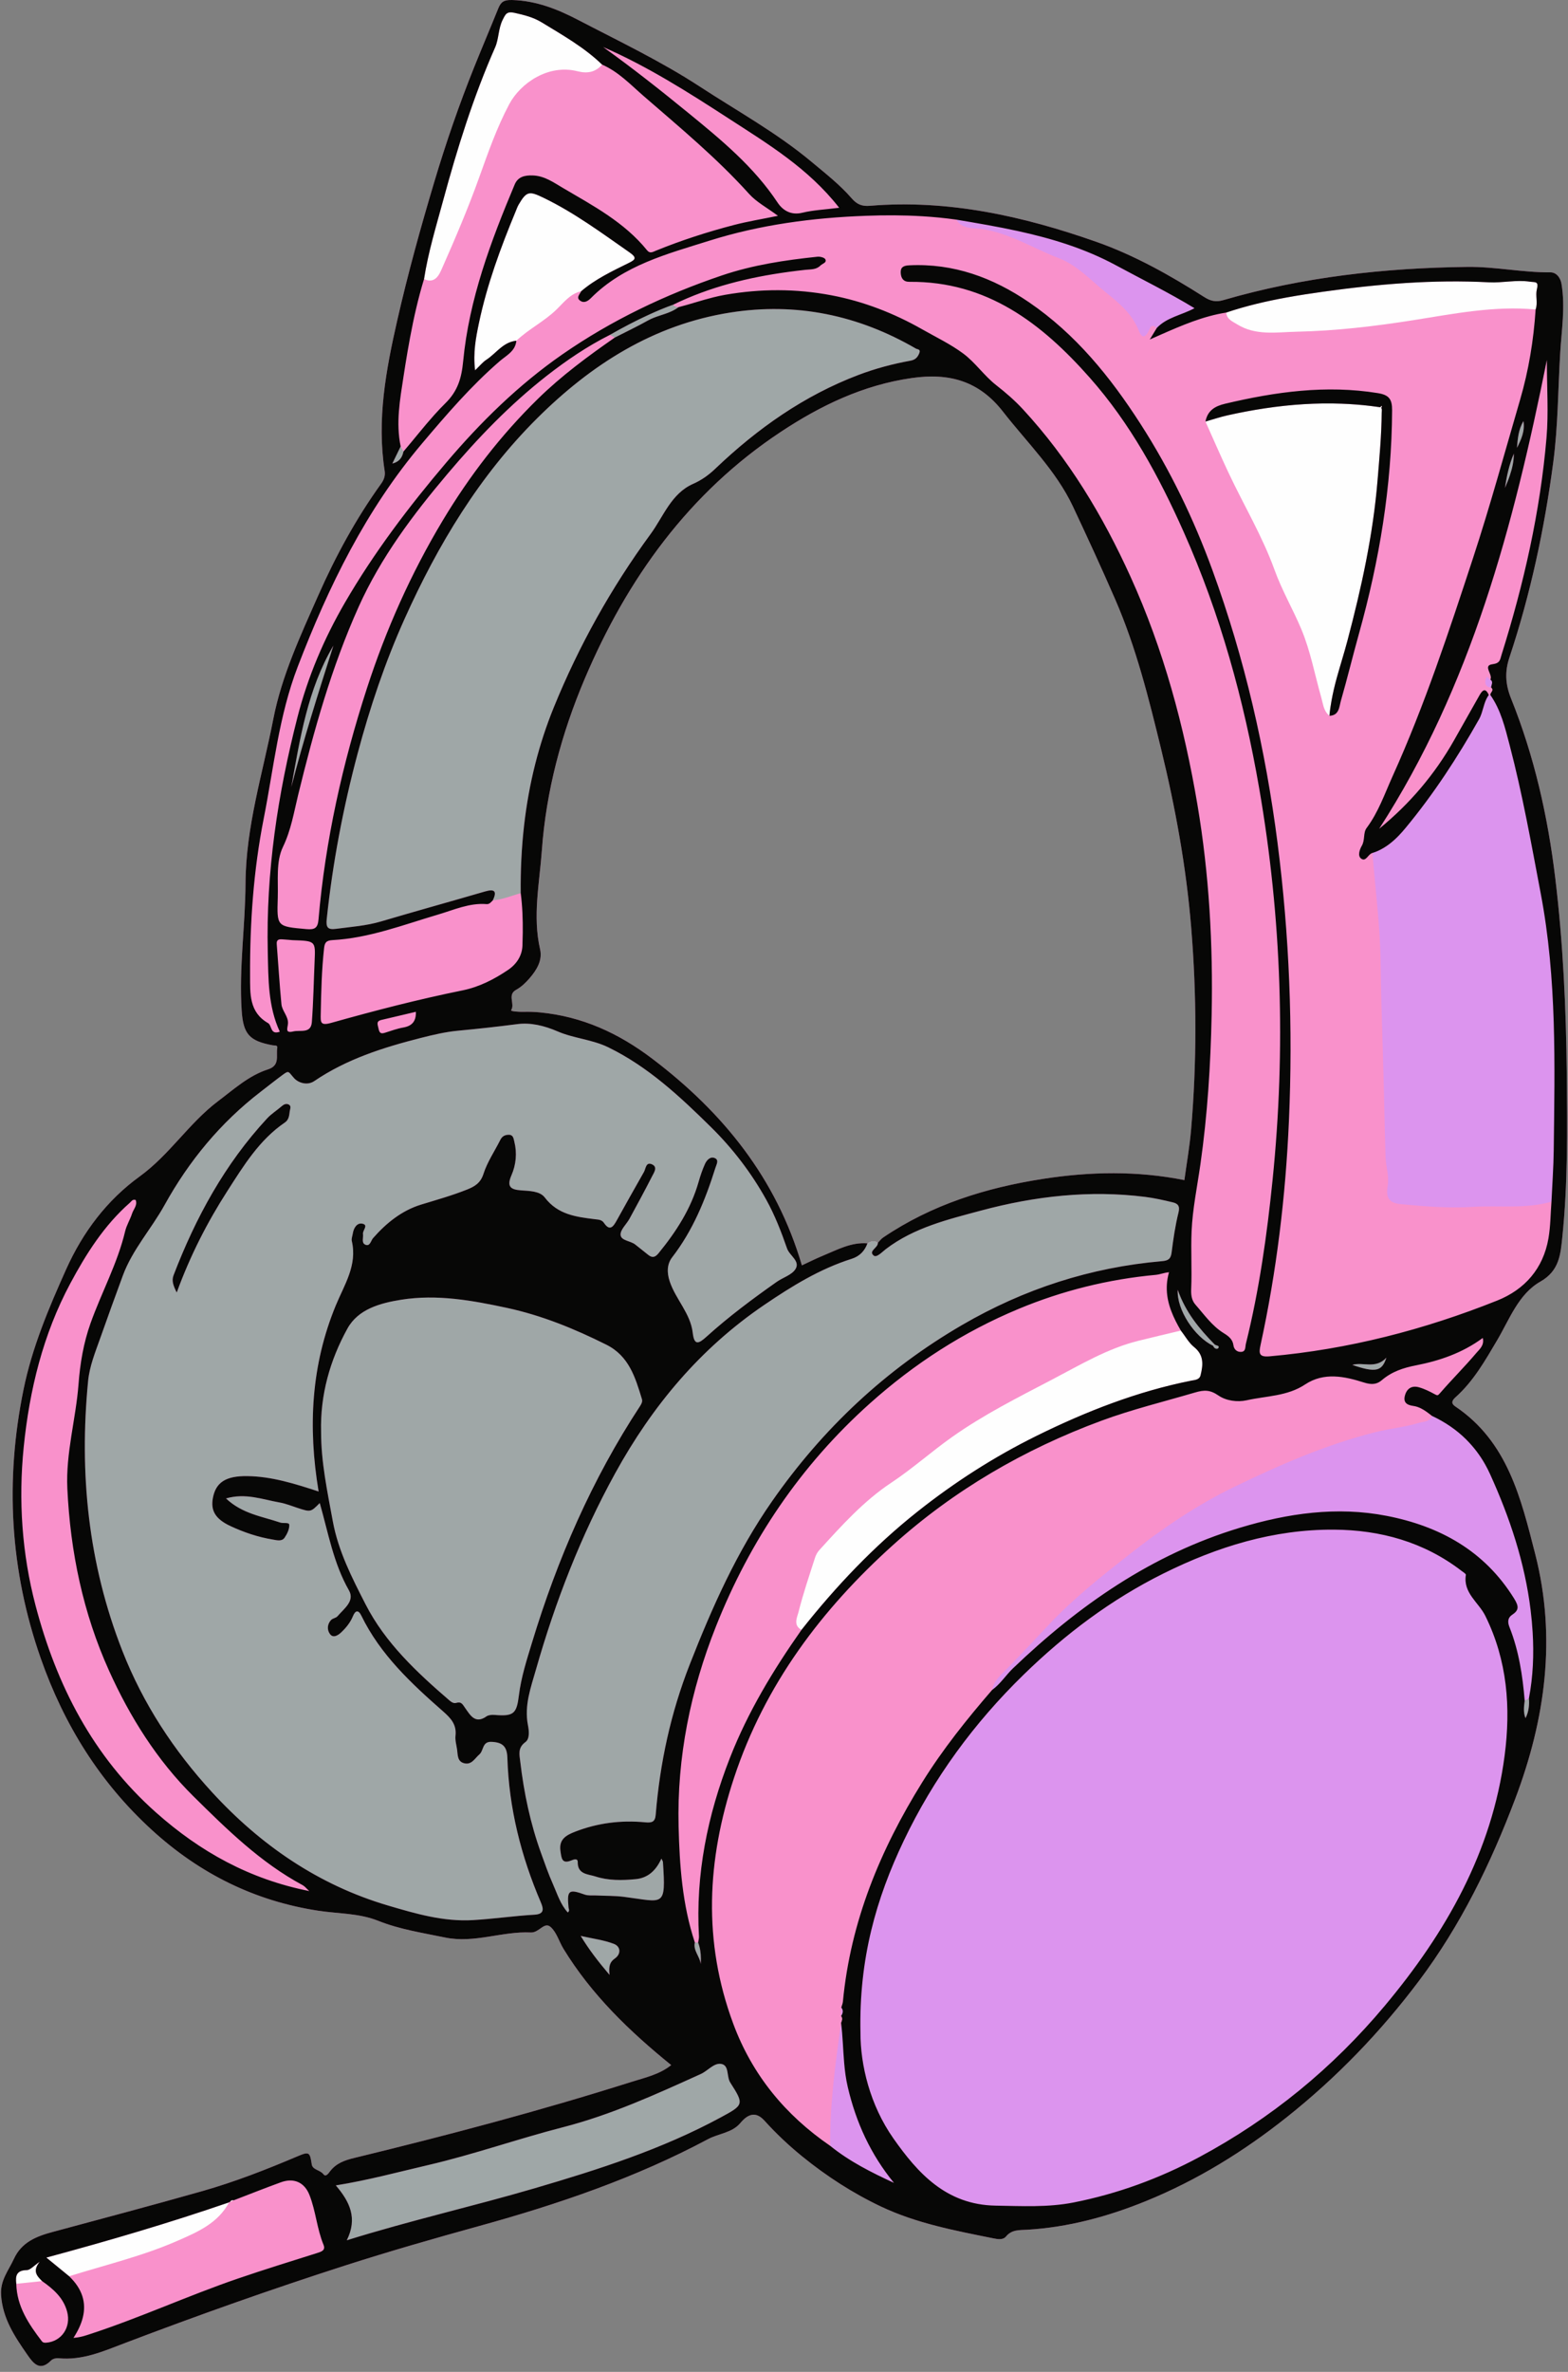 <?xml version="1.0" encoding="UTF-8"?><svg xmlns="http://www.w3.org/2000/svg" xmlns:xlink="http://www.w3.org/1999/xlink" height="475.5" preserveAspectRatio="xMidYMid meet" version="1.0" viewBox="-0.2 -0.0 314.5 475.5" width="314.5" zoomAndPan="magnify"><rect x="-0.2" y="-0.0" width="314.5" height="475.5" fill="#808080" stroke="none"/><g id="change1_1"><path d="M314.054,215.366c-0.128-13.144-0.733-26.283-2.312-39.361c-1.492-12.361-4.212-24.425-8.862-35.964 c-1.175-2.917-1.256-5.449-0.335-8.214c4.238-12.731,7.022-25.777,8.788-39.072c0.977-7.35,0.962-14.749,1.412-22.12 c0.276-4.53,1.029-9.089,0.258-13.685c-0.253-1.51-1.206-2.358-2.228-2.349c-5.59,0.052-11.07-1.16-16.672-1.092 c-16.611,0.203-32.978,2.017-48.967,6.669c-1.442,0.419-2.508,0.193-3.787-0.621c-6.881-4.38-14.035-8.4-21.706-11.095 c-14.638-5.142-29.668-8.499-45.371-7.201c-1.555,0.129-2.57-0.257-3.645-1.497c-2.385-2.75-5.276-5-8.071-7.335 c-6.949-5.805-14.871-10.161-22.412-15.082c-7.784-5.079-16.172-9.071-24.393-13.354c-4.121-2.147-8.39-3.845-13.216-3.988 c-1.676-0.049-2.266,0.378-2.796,1.689c-1.586,3.925-3.246,7.82-4.824,11.748c-3.026,7.531-5.668,15.196-7.992,22.973 c-2.744,9.178-5.299,18.403-7.431,27.749c-2.276,9.975-4.138,19.962-2.538,30.245c0.159,1.025-0.184,1.834-0.723,2.582 c-5.025,6.983-9.108,14.487-12.585,22.347c-3.569,8.068-7.34,16.14-9.024,24.795c-2.128,10.932-5.52,21.601-5.578,33.005 c-0.043,8.432-1.319,16.872-0.777,25.366c0.304,4.756,1.475,6.189,6.244,7.054c0.392,0.071,1.018-0.088,0.9,0.556 c-0.283,1.546,0.621,3.471-1.867,4.273c-3.844,1.239-6.825,3.977-9.997,6.364c-5.838,4.394-9.712,10.734-15.723,15.092 c-6.52,4.726-11.369,11.07-14.78,18.674c-3.509,7.822-6.804,15.636-8.522,24.039c-3.737,18.275-2.734,36.268,3.456,53.915 c4.655,13.272,11.853,24.873,22.308,34.416c9.541,8.71,20.566,14.212,33.356,16.167c4.023,0.615,8.147,0.47,12.049,2.032 c4.289,1.716,8.872,2.401,13.383,3.337c5.862,1.216,11.453-1.293,17.196-1.009c1.677,0.083,2.683-2.242,3.977-1.093 c1.204,1.069,1.688,2.922,2.577,4.375c5.617,9.185,13.235,16.529,21.601,23.301c-2.407,1.923-5.309,2.524-8.04,3.389 c-18.327,5.801-36.904,10.705-55.579,15.238c-1.875,0.455-3.544,1.048-4.769,2.616c-0.327,0.418-0.867,1.286-1.368,0.633 c-0.673-0.877-2.174-0.853-2.34-1.979c-0.36-2.446-0.516-2.605-2.839-1.618c-6.26,2.659-12.596,5.137-19.139,6.993 c-9.979,2.831-20.005,5.493-30.021,8.189c-3.249,0.874-6.202,2.044-7.744,5.396c-1.076,2.34-2.766,4.28-2.569,7.255 c0.314,4.735,2.756,8.335,5.28,11.978c1.214,1.752,2.517,3.4,4.761,1.119c0.315-0.32,0.972-0.492,1.441-0.443 c4.789,0.497,9.088-1.414,13.329-3.027c14.594-5.55,29.287-10.766,44.161-15.545c8.926-2.867,17.926-5.446,26.941-7.934 c15.863-4.377,31.348-9.652,45.889-17.414c2.147-1.146,4.829-1.244,6.501-3.253c1.625-1.953,3.194-2.237,4.802-0.46 c2.344,2.59,4.848,4.957,7.565,7.166c4.9,3.985,10.167,7.385,15.84,10.072c7.097,3.362,14.795,4.807,22.44,6.35 c0.956,0.193,1.994,0.396,2.629-0.373c1.156-1.398,2.687-1.247,4.177-1.335c8.315-0.489,16.261-2.646,23.907-5.76 c10.222-4.163,19.554-9.924,28.196-16.789c10.026-7.964,18.838-17.107,26.53-27.338c8.376-11.14,14.403-23.535,19.306-36.496 c6.038-15.962,8.312-32.307,4.004-49.111c-2.863-11.169-5.522-22.511-16.032-29.572c-0.821-0.552-0.748-1.115,0.054-1.831 c3.6-3.213,5.94-7.349,8.363-11.452c2.49-4.215,4.267-9.24,8.675-11.745c3.781-2.149,4.026-5.453,4.374-8.793 C314.284,237.237,314.161,226.286,314.054,215.366z M200.967,82.517c4.859,6.23,10.667,11.841,14.047,19.036 c2.903,6.179,5.773,12.395,8.496,18.663c4.179,9.619,6.7,19.762,9.178,29.929c2.87,11.774,5.04,23.651,6.034,35.718 c1.116,13.558,1.143,27.136-0.022,40.697c-0.284,3.304-0.87,6.582-1.337,10.025c-9.439-1.89-18.864-1.714-28.265-0.262 c-11.494,1.774-22.425,5.175-32.165,11.776c-0.402,0.273-0.702,0.697-1.049,1.05c-0.728-0.555-1.414-0.308-2.091,0.109 c-3.271-0.262-6.045,1.29-8.913,2.469c-1.41,0.579-2.773,1.271-4.238,1.948c-5.119-17.455-15.798-30.659-30.024-41.441 c-6.778-5.137-14.068-8.461-22.508-9.272c-1.091-0.105-2.196-0.143-3.292-0.11c-0.914,0.027-2.645-0.097-2.492-0.333 c0.834-1.288-0.836-3.074,1.002-4.086c1.016-0.56,1.923-1.421,2.689-2.31c1.419-1.646,2.627-3.586,2.117-5.804 c-1.531-6.655-0.118-13.265,0.353-19.83c0.856-11.915,3.956-23.477,8.602-34.418c8.507-20.034,20.885-37.284,39.302-49.474 c7.993-5.29,16.562-9.424,26.327-10.811C190.217,74.722,196.174,76.373,200.967,82.517z" fill="#F991CB"/></g><g id="change1_2"><path d="M120.771,9.428c8.875,3.86,17.009,9.026,25.104,14.276c7.922,5.137,16.045,10.011,22.242,17.949 c-2.907,0.37-5.201,0.463-7.386,0.996c-2.3,0.562-3.941-0.485-4.979-2.052c-4.756-7.177-11.292-12.561-17.831-17.906 C132.337,18.126,126.668,13.647,120.771,9.428z M3.066,457.839c0.107,4.542,2.491,8.073,5.111,11.499 c0.232,0.303,0.517,0.341,0.885,0.313c3.093-0.233,5.033-3.102,4.201-6.224c-0.747-2.804-2.782-4.546-5.021-6.123 C6.517,457.482,4.792,457.661,3.066,457.839z M55.922,206.822c-1.951,0.72-1.551-1.255-2.362-1.72c-3.835-2.2-3.582-5.941-3.6-9.543 c-0.054-10.574,0.693-21.141,2.737-31.473c2.014-10.179,3.022-20.554,6.821-30.434c6.208-16.148,13.684-31.441,24.937-44.748 c4.894-5.787,9.815-11.518,15.552-16.481c0.347-0.3,0.718-0.575,1.082-0.851c1.092-0.829,2.122-1.671,2.277-3.265 c2.461-2.333,5.551-3.838,8.01-6.212c1.476-1.425,2.789-3.221,5-3.717c-0.281,0.642-1.133,1.321-0.127,1.954 c0.778,0.49,1.516-0.013,2.065-0.565c6.58-6.625,15.364-8.87,23.795-11.524c10.165-3.2,20.748-4.597,31.397-4.984 c3.766-0.137,7.544-0.135,11.314,0.094c2.262,0.137,4.521,0.356,6.772,0.674c1.232,2.011,3.537,1.64,5.263,1.907 c5.561,0.86,10.216,3.87,15.302,5.82c3.719,1.426,6.371,4.397,9.416,6.837c2.773,2.222,5.333,4.368,6.66,7.735 c0.439,1.114,1.019,1.698,1.855,0.233c0.368-0.645,0.55-1.857,1.74-0.814c-0.345,0.566-0.689,1.132-1.411,2.318 c0.669-0.295,1.329-0.588,1.981-0.877c4.569-2.019,8.79-3.811,13.36-4.528c0.095,1.344,1.195,1.746,2.134,2.335 c3.762,2.361,7.967,1.594,11.986,1.507c7.823-0.168,15.596-1.081,23.334-2.301c8.145-1.284,16.268-2.938,24.597-2.152 c-0.405,6.145-1.387,12.178-3.119,18.106c-3.084,10.554-5.97,21.164-9.399,31.616c-4.856,14.804-9.732,29.598-16.16,43.82 c-1.598,3.536-2.852,7.235-5.221,10.401c-0.725,0.969-0.286,2.39-0.959,3.553c-0.38,0.656-0.942,2.014-0.121,2.596 c0.363,0.258,0.648,0.191,0.907-0.004c0.346-0.26,0.646-0.749,1.031-1.001c0.096-0.063,0.197-0.111,0.306-0.137 c0.59,7.336,1.557,14.667,1.647,22.01c0.071,5.766,0.233,11.523,0.423,17.284c0.238,7.203,0.34,14.411,0.562,21.615 c0.06,1.954,0.762,3.868,0.425,5.859c-0.408,2.408,0.287,3.416,2.691,3.642c4.783,0.449,9.556,0.844,14.388,0.539 c5.26-0.332,10.591,0.464,15.776-1.047c-0.189,2.454-0.187,4.941-0.604,7.356c-1.048,6.063-4.754,10.263-10.286,12.472 c-14.667,5.856-29.842,9.777-45.629,11.177c-2.122,0.188-2.209-0.54-1.839-2.24c3.234-14.828,5.035-29.829,5.701-44.997 c0.818-18.625,0.085-37.172-2.282-55.648c-2.397-18.706-6.609-37.029-13.072-54.74c-3.735-10.234-8.471-20.055-14.413-29.292 c-6.083-9.455-13.024-18.019-22.372-24.396c-7.226-4.929-15.114-7.844-24.042-7.403c-1.236,0.061-1.759,0.453-1.681,1.573 c0.071,1.008,0.522,1.746,1.743,1.735c15.535-0.13,26.494,8.277,36.182,19.231c8.136,9.199,13.883,19.809,18.832,30.918 c7.332,16.455,12.069,33.658,15.14,51.394c4.515,26.078,5.357,52.242,2.679,78.547c-1.124,11.038-2.666,22.005-5.347,32.789 c-0.159,0.641,0.013,1.534-0.879,1.635c-0.844,0.096-1.508-0.459-1.618-1.311c-0.163-1.252-1.035-1.873-1.954-2.441 c-2.354-1.456-3.893-3.7-5.673-5.716c-0.802-0.909-0.896-2.065-0.85-3.127c0.168-3.867-0.087-7.744,0.081-11.587 c0.196-4.481,1.128-8.93,1.765-13.39c1.42-9.932,2.048-19.924,2.256-29.946c0.294-14.151-0.498-28.264-2.854-42.202 c-2.654-15.703-6.78-31.047-13.393-45.627c-5.562-12.264-12.432-23.689-21.605-33.62c-1.625-1.759-3.462-3.351-5.353-4.826 c-2.435-1.899-4.179-4.53-6.612-6.339c-2.538-1.888-5.451-3.276-8.218-4.85c-5.723-3.255-11.796-5.615-18.269-6.84 c-7.073-1.339-14.167-1.33-21.27-0.092c-0.801,0.14-1.591,0.314-2.375,0.51c-2.352,0.589-4.646,1.37-6.991,1.975 c-0.096-0.023-0.195-0.039-0.294-0.056c-0.297-0.051-0.587-0.117-0.741-0.456c0,0,0,0-0.001,0c0,0,0,0,0,0 c7.315-3.57,15.074-5.464,23.042-6.556c1.138-0.156,2.281-0.296,3.427-0.421c1.081-0.119,2.183,0.01,3.049-0.867 c0.39-0.395,1.304-0.555,0.984-1.234c-0.168-0.357-1.058-0.584-1.586-0.528c-6.494,0.679-12.953,1.648-19.153,3.746 c-11.36,3.845-22.132,8.978-31.996,15.819c-8.804,6.106-16.41,13.586-23.333,21.735c-7.485,8.81-14.472,18.022-20.284,28.022 c-4.188,7.206-7.445,14.844-9.538,23.009c-3.961,15.457-6.325,31.092-5.953,47.056C53.633,196.236,53.553,201.74,55.922,206.822z M245.532,80.936c-2.11,0.499-3.525,1.394-3.95,3.574c1.532,3.41,3.017,6.842,4.607,10.225c3.07,6.53,6.805,12.748,9.267,19.561 c1.479,4.092,3.679,7.854,5.348,11.825c1.834,4.364,2.703,9.132,4.008,13.719c0.092,0.324,0.168,0.656,0.247,0.987 c0.238,0.992,0.514,1.971,1.392,2.677c0,0,0,0,0-0.001l0,0c0,0,0,0,0,0c1.239-0.048,1.69-0.744,1.94-1.557 c0.05-0.163,0.092-0.33,0.13-0.498c0.077-0.335,0.141-0.672,0.229-0.977c1.286-4.454,2.374-8.965,3.62-13.431 c4.088-14.648,6.576-29.52,6.649-44.771c0.011-2.227-0.598-3.091-2.847-3.456C265.773,77.125,255.639,78.547,245.532,80.936z M202.01,334.298c2.757-2.842,5.475-5.729,8.183-8.611c4.974-5.293,10.664-9.785,16.302-14.205 c6.459-5.064,13.326-9.751,20.802-13.371c9.132-4.422,18.37-8.466,28.281-10.977c2.958-0.749,5.986-1.018,8.887-1.899 c0.925-0.28,2.122-0.151,2.533-1.394c-0.705-0.556-1.417-1.115-2.211-1.505c-0.476-0.234-0.983-0.408-1.535-0.485 c-1.326-0.185-2.062-0.731-1.634-2.173c0.418-1.408,1.448-1.938,2.783-1.56c1.106,0.313,2.168,0.84,3.181,1.395 c0.54,0.296,0.607,0.288,1.06-0.234c2.384-2.748,4.972-5.32,7.321-8.096c0.582-0.688,1.595-1.475,1.244-2.956 c-4.103,3.018-8.648,4.564-13.392,5.491c-2.541,0.496-4.843,1.249-6.851,2.967c-0.984,0.841-2.01,0.977-3.612,0.468 c-3.844-1.222-7.999-2.12-11.784,0.398c-3.572,2.376-7.772,2.287-11.709,3.168c-1.878,0.421-4.129,0.108-5.68-0.959 c-1.652-1.136-2.819-1.15-4.68-0.601c-6.281,1.852-12.637,3.387-18.81,5.67c-15.471,5.72-29.532,13.902-41.732,24.876 c-14.339,12.898-25.735,27.989-31.915,46.658c-5.462,16.501-6.29,32.872-0.171,49.345c3.82,10.283,10.455,18.32,19.452,24.485 c-0.103-8.29,1.026-16.472,2.179-24.651c0.085-0.197,0.157-0.394,0.192-0.59c0.006-0.034,0.02-0.067,0.023-0.101 c0.011-0.115,0.004-0.231-0.029-0.346c-0.033-0.115-0.092-0.231-0.185-0.346c0.013-0.568,0.026-1.137,0.038-1.704l0,0v0 c0.111-0.395,0.288-0.785,0.326-1.189c1.521-16.03,7.491-30.433,15.918-43.975c4.109-6.603,8.94-12.633,14.006-18.497 C199.186,336.806,200.698,335.65,202.01,334.298z M160.554,326.753c-1.734-0.953-0.849-2.549-0.575-3.647 c0.906-3.628,2.126-7.179,3.265-10.747c0.179-0.56,0.466-1.14,0.858-1.57c4.465-4.908,8.88-9.843,14.492-13.565 c4.215-2.795,8-6.191,12.14-9.124c6.34-4.49,13.239-7.951,20.077-11.525c5.631-2.942,11.121-6.254,17.387-7.799 c2.813-0.693,5.632-1.357,8.449-2.034c-0.742-1.261-1.404-2.54-1.903-3.856c-0.123-0.325-0.24-0.651-0.341-0.98 c-0.219-0.714-0.385-1.441-0.482-2.183c-0.194-1.485-0.115-3.033,0.349-4.671c-1.041,0.096-1.795,0.444-2.645,0.523 c-9.522,0.881-18.729,3.161-27.548,6.836c-11.02,4.592-20.906,10.972-29.822,18.955c-13.898,12.444-24.025,27.489-30.864,44.711 c-5.089,12.815-7.826,26.19-7.483,40.074c0.195,7.874,0.751,15.705,3.256,23.259c0.222,0.011,0.444,0.023,0.666,0.035 c0.057-0.419,0.185-0.844,0.162-1.26c-0.695-12.401,1.698-24.248,6.203-35.76C149.808,343.197,154.885,334.816,160.554,326.753z M80.726,90.519c2.087-2.436,4.066-4.984,6.206-7.367c0.714-0.794,1.445-1.571,2.205-2.318c2.469-2.43,3.234-5.002,3.561-8.431 c1.185-12.417,5.535-24.013,10.338-35.428c0.657-1.563,2.045-1.855,3.613-1.803c2.335,0.077,4.121,1.368,6.016,2.484 c6.082,3.583,12.363,6.889,16.922,12.526c0.572,0.707,1.113,0.344,1.795,0.066c5.078-2.067,10.292-3.749,15.593-5.133 c2.786-0.727,5.642-1.187,8.862-1.849c-2.21-1.646-4.304-2.742-5.787-4.388c-6.458-7.17-13.865-13.302-21.119-19.593 c-2.627-2.278-5.064-4.893-8.359-6.323c-1.364,1.521-2.93,1.831-4.953,1.321c-5.874-1.48-11.444,2.42-13.659,6.571 c-2.542,4.765-4.273,9.778-6.085,14.818c-2.205,6.136-4.772,12.15-7.41,18.115c-0.534,1.208-1.367,3.219-3.615,2.155 c-1.172,3.832-2.051,7.729-2.789,11.653c-0.183,0.974-0.36,1.949-0.527,2.926c-0.28,1.638-0.542,3.279-0.794,4.92 c-0.357,2.322-0.75,4.653-0.929,6.995c-0.045,0.586-0.076,1.172-0.091,1.759s-0.011,1.175,0.013,1.763 c0.024,0.589,0.069,1.178,0.139,1.768c0.07,0.59,0.165,1.181,0.289,1.772l0,0C80.351,89.838,80.539,90.178,80.726,90.519z M38.588,360.1c-7.269-7.182-12.726-15.895-16.91-25.157c-5.211-11.536-7.771-23.82-8.37-36.528 c-0.336-7.139,1.717-13.944,2.245-20.95c0.312-4.139,1.005-8.252,2.405-12.181c2.207-6.19,5.411-12.004,6.945-18.456 c0.29-1.219,0.996-2.333,1.386-3.536c0.291-0.898,1.147-1.7,0.715-2.737c-0.642-0.181-0.829,0.276-1.14,0.549 c-5.167,4.53-8.797,10.277-11.969,16.203c-5.461,10.202-8.179,21.32-9.338,32.786c-1.081,10.694-0.353,21.385,2.363,31.724 c4.201,15.992,11.5,30.289,24.188,41.553c8.887,7.89,18.774,13.362,30.725,15.735c-0.594-0.539-0.903-0.954-1.316-1.176 C52.063,373.396,45.286,366.719,38.588,360.1z M115.581,70.926c-2.106,1.38-4.145,2.865-6.135,4.421 c-7.389,5.777-13.846,12.499-19.888,19.646c-6.94,8.208-13.357,16.735-17.809,26.626c-5.457,12.122-8.996,24.832-12.136,37.696 c-0.858,3.516-1.42,7.068-3.072,10.494c-1.409,2.924-0.918,6.691-1.025,10.111c-0.184,5.875-0.22,5.802,5.74,6.339 c1.667,0.15,2.281-0.207,2.428-1.918c1.36-15.837,4.817-31.251,9.708-46.344c3.813-11.767,8.836-23.025,15.199-33.638 c5.348-8.921,11.643-17.106,19.115-24.419c4.74-4.639,10.006-8.517,15.408-12.274c-0.33-0.177-0.66-0.354-0.989-0.532 C119.862,68.271,117.687,69.546,115.581,70.926z M61.87,440.037c-1.01-2.561-3.138-3.487-5.73-2.545 c-3.176,1.154-6.317,2.405-9.473,3.615c-0.24,0.116-0.481,0.233-0.721,0.349l0,0c-0.001,0-0.121-0.05-0.121-0.05l-0.074,0.108 c-2.243,4.198-6.289,5.927-10.358,7.709c-7.017,3.073-14.451,4.834-21.724,7.107c2.682,2.567,3.464,5.329,2.742,8.258 c-0.328,1.332-0.966,2.698-1.879,4.096c1.419-0.107,2.358-0.443,3.329-0.76c10.045-3.278,19.658-7.707,29.646-11.127 c5.255-1.799,10.565-3.437,15.862-5.111c0.878-0.278,1.782-0.539,1.32-1.661C63.362,446.798,63.143,443.263,61.87,440.037z M98.65,180.492c-0.365,0.346-0.659,0.805-1.262,0.757c-3.433-0.272-6.504,1.145-9.678,2.081 c-7.001,2.065-13.862,4.741-21.252,5.138c-1.313,0.07-1.546,0.602-1.663,1.666c-0.479,4.366-0.581,8.746-0.664,13.132 c-0.032,1.673-0.118,2.419,2.134,1.785c8.703-2.449,17.46-4.713,26.333-6.513c3.296-0.669,6.321-2.21,9.123-4.108 c1.716-1.162,2.796-2.869,2.868-4.851c0.032-0.876,0.054-1.753,0.063-2.631c0.027-2.633-0.068-5.271-0.408-7.893 C102.387,179.564,100.601,180.35,98.65,180.492z M298.567,139.338l0.15-0.024c-0.023-0.505,0.85-0.907,0.17-1.487 c-1.339-0.071-1.286-1.131-1.012-1.864c0.266-0.71,0.511,0.288,0.851,0.284c0,0,0,0,0,0c0.143-0.255,0.114-0.56,0.021-0.877 c-0.023-0.079-0.05-0.159-0.08-0.239c0,0,0,0,0-0.001c-0.012-0.034-0.026-0.067-0.039-0.101c-0.028-0.073-0.056-0.145-0.085-0.217 c-0.087-0.214-0.174-0.425-0.227-0.62c-0.04-0.146-0.062-0.284-0.052-0.408c0.005-0.062,0.018-0.122,0.041-0.177 c0.046-0.111,0.13-0.207,0.268-0.283s0.327-0.133,0.583-0.165c1.546-0.195,1.513-0.919,1.805-1.846 c4.471-14.231,7.77-28.72,9.034-43.597c0.421-4.959,0.067-9.984,0.067-15.55c-6.676,33.261-15.171,65.418-33.639,93.985 c6.188-5.053,11.16-10.929,15.012-17.72c1.709-3.014,3.414-6.03,5.115-9.048c0.149-0.265,0.299-0.495,0.449-0.668 c0.452-0.519,0.915-0.521,1.418,0.609C298.416,139.327,298.567,139.338,298.567,139.338z M58.63,206.776 c1.378-0.335,3.542,0.505,3.72-1.871c0.306-4.091,0.377-8.2,0.557-12.301c0.174-3.973,0.18-3.973-4.419-4.126 c-0.364-0.03-1.214-0.111-2.066-0.165c-0.658-0.042-1.188,0.04-1.116,0.945c0.321,4.021,0.553,8.049,0.944,12.063 c0.131,1.341,1.382,2.417,1.314,3.831C57.52,206.069,56.858,207.207,58.63,206.776z M75.721,206.209 c0.192,0.961,0.521,1.076,1.324,0.822c1.204-0.38,2.404-0.823,3.64-1.04c1.752-0.307,2.591-1.236,2.53-3.152 c-2.331,0.548-4.624,1.078-6.911,1.63C75.183,204.739,75.556,205.386,75.721,206.209z" fill="#F991CB"/></g><g id="change2_1"><path d="M297.711,323.926c4.431,8.961,5.141,18.378,3.876,28.039c-2.531,19.331-11.801,35.529-24.065,50.175 c-10.428,12.452-22.793,22.591-37.175,30.302c-7.992,4.285-16.371,7.349-25.199,9.095c-5.132,1.015-10.393,0.721-15.657,0.636 c-9.911-0.16-15.619-6.533-20.497-13.472c-4.726-6.722-6.621-14.779-6.607-21.173c-0.328-14.886,3.182-26.968,8.672-38.488 c5.978-12.542,14.125-23.641,24.065-33.323c8.346-8.13,17.568-15.087,28.109-20.312c10.796-5.351,22.008-8.818,34.088-8.75 c9.331,0.052,18.057,2.455,25.612,8.251c0.327,0.251,0.919,0.597,0.883,0.818C293.225,319.356,296.378,321.232,297.711,323.926z M276.72,193.008c0.071,5.766,0.233,11.523,0.423,17.284c0.238,7.203,0.34,14.411,0.562,21.615c0.06,1.954,0.762,3.868,0.425,5.859 c-0.408,2.408,0.287,3.416,2.691,3.642c4.783,0.449,9.556,0.844,14.388,0.539c5.26-0.332,10.591,0.464,15.776-1.047 c0.157-3.419,0.412-6.836,0.453-10.257c0.209-17.213,0.646-34.396-2.6-51.492c-1.895-9.981-3.667-19.969-6.249-29.797 c-0.915-3.484-1.746-7.017-3.872-10.041l-0.15,0.024c0,0-0.151-0.011-0.151-0.012c-0.809,1.088-1.023,2.423-1.44,3.663 c-0.139,0.413-0.301,0.816-0.515,1.196c-4.312,7.648-9.099,14.991-14.704,21.754c-0.447,0.54-0.911,1.071-1.399,1.579 c-0.57,0.593-1.18,1.145-1.83,1.647c-0.365,0.281-0.745,0.542-1.142,0.782c-0.714,0.431-1.476,0.797-2.313,1.052 C275.662,178.335,276.629,185.666,276.72,193.008z M306.457,340.486c0.846-4.401,1.018-8.847,0.752-13.264 c-0.089-1.472-0.226-2.942-0.404-4.405c-1.155-9.521-4.169-18.565-8.138-27.296c-0.305-0.671-0.633-1.318-0.985-1.942 c-1.025-1.818-2.25-3.429-3.661-4.854c-0.04-0.041-0.076-0.086-0.116-0.127c-1.95-1.938-4.257-3.516-6.907-4.758 c-0.412,1.244-1.609,1.114-2.533,1.394c-2.902,0.88-5.93,1.149-8.887,1.899c-9.911,2.511-19.149,6.554-28.281,10.977 c-7.475,3.62-14.343,8.307-20.802,13.371c-5.638,4.42-11.327,8.912-16.302,14.205c-2.708,2.882-5.426,5.769-8.183,8.611 c-1.312,1.352-2.824,2.507-3.219,4.494c1.666-1.197,2.75-2.96,4.206-4.353c13.158-12.59,27.789-22.809,45.443-28.148 c9.659-2.922,19.509-4.343,29.483-2.402c10.625,2.067,19.6,6.968,25.545,16.54c0.969,1.561,1.058,2.348-0.364,3.293 c-1.017,0.676-0.878,1.634-0.534,2.502c1.875,4.731,2.623,9.686,3.043,14.712C305.894,340.786,306.176,340.636,306.457,340.486z M196.854,45.934c5.561,0.86,10.216,3.87,15.302,5.82c3.719,1.426,6.371,4.397,9.416,6.837c2.773,2.222,5.333,4.368,6.66,7.735 c0.439,1.114,1.019,1.698,1.855,0.233c0.368-0.645,0.55-1.857,1.74-0.814c2.014-2.136,4.965-2.563,7.564-3.96 c-5.234-3.17-10.524-5.77-15.705-8.572c-6.282-3.397-12.936-5.411-19.738-6.897c-4.081-0.891-8.216-1.593-12.357-2.288 C192.823,46.039,195.128,45.667,196.854,45.934z M166.322,430.192c3.874,3.134,8.277,5.34,12.783,7.419 c-4.677-5.703-7.612-12.122-9.268-19.224c-0.371-1.593-0.577-3.197-0.717-4.805c-0.233-2.68-0.285-5.371-0.62-8.04 C167.348,413.721,166.219,421.902,166.322,430.192z M298.726,136.248c-0.339,0.004-0.585-0.994-0.851-0.284 c-0.274,0.733-0.327,1.793,1.012,1.864c-0.002-0.066,0.006-0.134,0.018-0.201c0.049-0.271,0.182-0.551,0.173-0.816 c-0.001-0.039-0.013-0.078-0.022-0.116c-0.006-0.026-0.005-0.054-0.015-0.08C298.995,136.486,298.899,136.363,298.726,136.248z M168.502,404.158c0.094-0.14,0.173-0.28,0.231-0.421c0.035-0.085,0.059-0.169,0.078-0.254c0.075-0.339,0.013-0.681-0.271-1.029l0,0 C168.528,403.021,168.515,403.589,168.502,404.158z" fill="#DC94EE"/></g><g id="change3_1"><path d="M101.563,352.368c-0.07-2.311-1.046-3.09-3.208-3.172c-1.866-0.071-1.514,1.75-2.405,2.519 c-0.957,0.826-1.554,2.165-3.083,1.763c-1.37-0.361-1.237-1.682-1.393-2.758c-0.133-0.916-0.415-1.856-0.315-2.751 c0.25-2.234-0.931-3.511-2.489-4.878c-6.382-5.601-12.595-11.377-16.398-19.196c-0.613-1.26-1.221-1.018-1.682,0.106 c-0.531,1.295-1.405,2.36-2.389,3.281c-0.551,0.516-1.553,1.213-2.222,0.304c-0.607-0.825-0.563-1.966,0.216-2.808 c0.327-0.353,0.994-0.401,1.299-0.762c1.275-1.51,3.523-3.036,2.295-5.184c-3.115-5.45-4.148-11.537-5.855-17.509 c-1.826,1.836-1.824,1.83-4.409,0.992c-1.207-0.391-2.4-0.886-3.639-1.104c-3.436-0.605-6.841-1.949-10.758-0.811 c3.255,3.088,7.236,3.597,10.888,4.838c0.615,0.209,1.772-0.116,1.803,0.452c0.046,0.845-0.426,1.819-0.931,2.566 c-0.556,0.822-1.566,0.517-2.386,0.383c-2.949-0.484-5.776-1.439-8.466-2.692c-3.063-1.427-4.006-3.118-3.541-5.624 c0.588-3.173,2.626-4.454,6.899-4.399c4.898,0.063,9.492,1.516,14.31,3.085c-2.16-12.921-1.499-25.303,3.432-37.273 c1.711-4.155,4.364-8.064,3.226-12.94c-0.108-0.465,0.122-1.01,0.201-1.516c0.177-1.131,0.858-2.195,1.93-1.957 c1.276,0.283,0.007,1.338,0.111,2.054c0.106,0.728-0.334,1.746,0.4,2.119c1.007,0.511,1.174-0.772,1.603-1.262 c2.673-3.053,5.802-5.562,9.651-6.74c3.096-0.948,6.215-1.818,9.221-3.018c1.447-0.577,2.69-1.259,3.281-3.117 c0.762-2.394,2.244-4.556,3.385-6.834c0.349-0.696,0.863-1.001,1.618-1.029c0.985-0.036,1.025,0.711,1.191,1.367 c0.586,2.309,0.337,4.66-0.565,6.731c-0.993,2.28-0.206,2.881,1.85,3.041c1.722,0.135,3.822,0.112,4.83,1.438 c2.616,3.443,6.299,3.889,10.07,4.354c0.688,0.085,1.349,0.075,1.806,0.75c1.162,1.719,1.858,0.736,2.524-0.459 c1.816-3.259,3.629-6.52,5.482-9.758c0.375-0.655,0.382-2.054,1.565-1.561c1.286,0.536,0.46,1.66,0.077,2.412 c-1.456,2.867-2.994,5.693-4.534,8.516c-0.602,1.105-1.859,2.202-1.789,3.233c0.08,1.184,1.996,1.18,2.953,1.951 c0.848,0.684,1.714,1.347,2.558,2.036c0.821,0.67,1.406,0.553,2.101-0.298c3.519-4.306,6.497-8.896,8.037-14.312 c0.347-1.219,0.756-2.433,1.275-3.586c0.36-0.8,1.111-1.59,2.015-1.162c0.834,0.395,0.302,1.227,0.07,1.968 c-2.008,6.397-4.509,12.521-8.663,17.903c-1.004,1.301-1.114,2.985-0.487,4.849c1.212,3.605,4.17,6.398,4.617,10.307 c0.297,2.597,1.191,2.177,2.761,0.759c4.421-3.996,9.2-7.555,14.07-10.984c1.25-0.88,3.012-1.375,3.758-2.545 c1.034-1.622-1.167-2.692-1.675-4.158c-1.162-3.348-2.463-6.702-4.18-9.79c-2.977-5.354-6.699-10.229-11.075-14.538 c-6.227-6.131-12.59-12.09-20.58-15.99c-3.264-1.593-6.946-1.796-10.163-3.189c-2.701-1.17-5.429-1.818-8.098-1.471 c-3.957,0.515-7.91,0.946-11.881,1.319c-2.529,0.237-5.042,0.834-7.513,1.461c-7.502,1.905-14.84,4.227-21.34,8.644 c-1.403,0.953-3.206,0.341-4.035-0.579c-1.181-1.309-0.99-1.634-2.283-0.685c-1.501,1.102-2.957,2.267-4.433,3.403 c-8.048,6.192-14.378,13.861-19.275,22.71c-2.653,4.794-6.435,8.919-8.364,14.131c-1.551,4.191-3.062,8.396-4.556,12.608 c-0.991,2.796-2.127,5.571-2.417,8.552c-1.802,18.538,0.018,36.592,6.868,54.066c4.178,10.658,10.342,20.024,18.005,28.366 c9.738,10.601,21.326,18.589,35.268,22.701c5.536,1.633,11.1,3.276,17.048,2.93c4.123-0.24,8.202-0.843,12.315-1.083 c1.918-0.112,1.924-1.02,1.32-2.428C104.312,372.141,101.871,362.487,101.563,352.368z M35.246,259.117 c-0.747-1.482-1.037-2.411-0.63-3.472c4.437-11.563,10.282-22.289,18.76-31.434c0.85-0.917,1.953-1.596,2.902-2.427 c0.428-0.374,0.892-0.6,1.394-0.372c0.629,0.286,0.301,0.914,0.243,1.351c-0.11,0.825-0.15,1.708-0.975,2.268 c-5.136,3.489-8.29,8.682-11.537,13.735C41.378,245.032,37.981,251.654,35.246,259.117z M104.245,179.056 c-1.857,0.508-3.643,1.294-5.595,1.435c0.84-1.784,0.409-2.353-1.558-1.779c-6.953,2.029-13.935,3.957-20.879,6.014 c-2.967,0.879-6.015,1.077-9.045,1.484c-1.699,0.228-2.004-0.376-1.834-1.989c1.187-11.217,3.287-22.263,6.191-33.149 c2.466-9.243,5.505-18.304,9.436-27.041c6.678-14.843,15.006-28.679,26.595-40.196c10.791-10.723,23.3-18.754,38.71-21.18 c13.262-2.088,25.673,0.51,37.25,7.23c0.302,0.175,1.028,0.075,0.644,0.981c-0.383,0.904-0.891,1.286-1.796,1.451 c-3.528,0.642-6.99,1.564-10.341,2.833c-10.956,4.15-20.316,10.769-28.737,18.797c-1.338,1.276-2.739,2.289-4.466,3.051 c-4.396,1.941-5.942,6.53-8.523,10.052c-7.887,10.76-14.38,22.378-19.417,34.745c-1.517,3.726-2.749,7.507-3.722,11.338 c-1.027,4.046-1.759,8.148-2.236,12.296c-0.124,1.079-0.23,2.162-0.32,3.248c-0.103,1.255-0.185,2.513-0.244,3.776 C104.258,174.644,104.218,176.845,104.245,179.056z M112.211,371.07c0.215,1.454,0.254,2.717,2.268,1.867 c0.418-0.177,1.213-0.431,1.198,0.356c-0.045,2.5,2.106,2.416,3.51,2.876c2.619,0.859,5.402,0.817,8.141,0.548 c2.473-0.243,4.07-1.775,5.131-4.112c0.188,0.403,0.299,0.536,0.308,0.674c0.614,9.25,0.206,8.013-7.802,6.992 c-1.858-0.237-3.753-0.191-5.63-0.283c-0.751-0.037-1.562,0.073-2.243-0.17c-3.228-1.152-3.599-0.894-3.255,2.607 c0.031,0.315,0.298,0.597-0.155,0.974c-1.504-1.652-2.12-3.77-2.993-5.722c-0.898-2.009-1.617-4.1-2.366-6.173 c-2.148-5.943-3.441-12.088-4.174-18.352c-0.161-1.377-0.548-2.758,1.031-3.908c0.928-0.676,0.715-2.345,0.509-3.405 c-0.771-3.955,0.592-7.572,1.621-11.177c3.898-13.657,9.013-26.835,15.881-39.312c7.442-13.52,17.076-25.044,29.926-33.767 c5.497-3.732,11.109-7.199,17.495-9.22c1.583-0.501,2.619-1.558,3.176-3.106c0.677-0.417,1.363-0.664,2.091-0.109 c0.064,1.016-1.955,1.623-0.851,2.552c0.6,0.505,1.682-0.702,2.458-1.294c5.657-4.312,12.465-5.943,19.094-7.721 c10.772-2.89,21.783-4.148,32.956-2.732c1.844,0.234,3.671,0.651,5.481,1.085c0.989,0.237,1.493,0.699,1.164,2.022 c-0.656,2.634-1.049,5.344-1.388,8.043c-0.163,1.302-0.689,1.625-1.944,1.733c-14.297,1.238-27.628,5.56-40.027,12.763 c-15.378,8.933-28.009,20.795-38.184,35.389c-7.064,10.132-11.992,21.21-16.484,32.668c-3.842,9.801-5.986,19.778-6.835,30.149 c-0.12,1.471-0.777,1.653-2.146,1.521c-4.801-0.461-9.511,0.132-14.022,1.885C113.462,367.87,111.856,368.672,112.211,371.07z M128.554,280.491c0.141,0.463-0.066,0.923-0.383,1.405c-9.647,14.687-16.566,30.633-21.662,47.397 c-1.055,3.469-2.18,6.944-2.629,10.57c-0.456,3.688-1.027,4.253-4.868,3.936c-0.655-0.054-1.289,0.042-1.625,0.281 c-2.3,1.642-3.302-0.302-4.266-1.638c-0.547-0.758-0.751-1.378-1.835-1.054c-0.455,0.136-0.91-0.124-1.353-0.506 c-6.52-5.619-12.849-11.519-16.798-19.236c-2.705-5.286-5.48-10.661-6.582-16.67c-1.09-5.943-2.36-11.848-2.352-17.933 c-0.192-7.391,1.779-14.358,5.289-20.708c2.145-3.881,6.535-5.1,10.796-5.776c7.164-1.136,14.174,0.132,21.133,1.624 c7.011,1.504,13.604,4.194,20.008,7.398C125.969,271.852,127.237,276.171,128.554,280.491z M146.288,417.527 c2.823,4.383,2.663,4.474-1.972,6.981c-11.802,6.382-24.501,10.438-37.293,14.187c-12.307,3.607-24.835,6.427-37.667,10.423 c2.197-4.414,0.617-7.713-2.203-11.002c6.441-1.032,12.467-2.667,18.541-4.081c9.136-2.126,17.97-5.254,27.032-7.583 c9.64-2.477,18.629-6.587,27.635-10.667c1.372-0.622,2.591-2.203,4-2.036C146.14,413.961,145.466,416.251,146.288,417.527z M66.673,129.428c-3.002,9.41-6,18.821-8.454,28.378C59.979,148.021,61.507,138.175,66.673,129.428z M123.14,392.613 c-1.005,0.704-1.279,1.492-1.081,3.304c-2.394-2.821-4.106-5.063-5.789-7.817c2.454,0.558,4.653,0.822,6.656,1.595 C124.34,390.241,124.373,391.75,123.14,392.613z M135.884,61.581C135.884,61.581,135.884,61.581,135.884,61.581 c-0.468,0.36-0.972,0.636-1.495,0.87c-0.746,0.334-1.531,0.578-2.31,0.837c-0.795,0.265-1.584,0.546-2.319,0.959 c-2.17,1.22-4.428,2.286-6.647,3.419c-0.33-0.177-0.66-0.354-0.989-0.532c2.535-1.449,5.113-2.807,7.76-4.019 c1.625-0.745,3.27-1.447,4.964-2.047c0,0,0,0,0.001,0c0.154,0.34,0.444,0.405,0.741,0.456 C135.689,61.542,135.789,61.557,135.884,61.581z M243.131,269.805c-3.749-1.804-7.348-7.258-7.109-11.235 c1.575,4.52,4.329,7.805,7.35,10.902C243.287,269.58,243.207,269.691,243.131,269.805z M277.876,272.173 c-0.887,2.785-2.18,3.045-6.835,1.461C273.188,272.976,275.707,274.532,277.876,272.173z M303.436,90.947 c0.001,1.521-0.322,2.961-0.798,4.364c-0.287,0.847-0.629,1.68-0.987,2.509C302.005,95.469,302.484,93.149,303.436,90.947z M303.451,90.908c-0.005,0.013-0.009,0.026-0.015,0.039c0-0.009,0.001-0.018,0.001-0.027L303.451,90.908z M304.061,89.79 c0.158-1.8,0.263-3.633,1.308-5.374C305.688,86.483,304.893,88.138,304.061,89.79z M139.831,389.446 c0.395,1.046,0.548,2.119,0.552,3.21c0.001,0.364-0.014,0.729-0.042,1.096c-0.135-1.519-1.552-2.692-1.176-4.341 C139.387,389.422,139.609,389.433,139.831,389.446z M79.44,92.547c-0.262,0.159-0.576,0.291-0.954,0.391 c0.625-1.282,1.151-2.361,1.677-3.44l0,0c0.188,0.34,0.376,0.68,0.563,1.021c-0.154,0.693-0.399,1.308-0.931,1.769 C79.689,92.381,79.571,92.468,79.44,92.547z M306.457,340.486c0.055,0.635,0.049,1.26-0.038,1.883 c-0.051,0.364-0.124,0.728-0.24,1.092c-0.105,0.329-0.239,0.658-0.406,0.989c-0.472-1.208-0.305-2.362-0.16-3.514 C305.894,340.786,306.176,340.636,306.457,340.486z M243.131,269.805c0.076-0.114,0.156-0.225,0.241-0.333 c0.234,0.323,1.106,0.2,0.811,0.753C244.004,270.561,243.315,270.415,243.131,269.805z M303.519,90.827l-0.068,0.081 c0,0-0.014,0.011-0.014,0.011S303.519,90.827,303.519,90.827z" fill="#9FA7A7"/></g><g id="change4_1"><path d="M120.573,12.961c-1.364,1.521-2.93,1.831-4.953,1.321c-5.874-1.48-11.444,2.42-13.659,6.571 c-2.542,4.765-4.274,9.778-6.085,14.818c-2.205,6.136-4.772,12.15-7.41,18.115c-0.534,1.208-1.367,3.219-3.615,2.155 c0.826-5.344,2.409-10.514,3.819-15.711c2.837-10.456,6.056-20.792,10.44-30.737c0.763-1.73,0.621-3.788,1.532-5.562 c0.549-1.07,0.768-1.711,2.375-1.353c1.921,0.429,3.753,0.881,5.426,1.903C112.662,7.057,116.985,9.484,120.573,12.961z M7.771,453.42c-1.217,0.82-1.903,1.668-2.601,1.679c-2.044,0.031-2.314,1.13-2.104,2.74c1.726-0.178,3.451-0.357,5.177-0.535 C7.263,456.31,6.221,455.334,7.771,453.42z M228.199,268.776c-6.266,1.544-11.756,4.856-17.387,7.799 c-6.838,3.573-13.738,7.035-20.077,11.525c-4.14,2.932-7.925,6.328-12.14,9.124c-5.612,3.722-10.027,8.656-14.492,13.565 c-0.391,0.43-0.679,1.01-0.858,1.57c-1.138,3.568-2.358,7.119-3.265,10.747c-0.274,1.099-1.159,2.695,0.575,3.647 c6.909-8.738,14.538-16.783,23.276-23.712c7.438-5.899,15.421-11.017,23.927-15.212c9.874-4.869,20.099-8.877,30.962-11.041 c0.706-0.141,1.651-0.146,1.881-1.075c0.515-2.083,0.718-4.042-1.3-5.664c-0.269-0.216-0.515-0.461-0.746-0.724 c-0.312-0.356-0.596-0.747-0.874-1.144c-0.34-0.484-0.673-0.978-1.033-1.438C233.831,267.419,231.011,268.083,228.199,268.776z M111.376,62.096c1.476-1.425,2.789-3.221,5-3.717c2.861-2.444,6.232-4.031,9.567-5.677c1.372-0.677,1.626-1.059,0.083-2.134 c-5.558-3.875-10.993-7.905-17.133-10.882c-2.914-1.413-3.455-1.422-5.062,1.324c-0.255,0.435-0.42,0.924-0.614,1.393 c-3.015,7.264-5.731,14.639-7.352,22.346c-0.62,2.946-1.21,5.984-0.773,9.489c0.948-0.901,1.525-1.634,2.264-2.118 c0.496-0.324,0.955-0.709,1.404-1.108c0.225-0.199,0.447-0.402,0.672-0.603c1.12-1.003,2.278-1.947,3.933-2.102c0,0,0,0,0.001,0 C105.827,65.974,108.917,64.469,111.376,62.096z M247.892,64.993c3.762,2.361,7.967,1.594,11.986,1.507 c7.823-0.168,15.596-1.081,23.334-2.301c8.145-1.284,16.268-2.938,24.597-2.152c0.481-1.329-0.064-2.789,0.242-4.003 c0.436-1.731-0.315-1.417-1.411-1.578c-2.757-0.407-5.475,0.275-8.19,0.131c-11.147-0.592-22.201,0.34-33.215,1.877 c-2.47,0.345-4.936,0.719-7.387,1.165c-4.086,0.743-8.131,1.685-12.089,3.019C245.853,64.002,246.953,64.404,247.892,64.993z M35.393,449.223c4.069-1.782,8.115-3.511,10.358-7.709c-11.945,4.115-24.064,7.674-36.657,11.073 c0.448,0.367,0.872,0.713,1.276,1.044c0.475,0.388,0.919,0.752,1.352,1.106c0.673,0.551,1.313,1.074,1.948,1.593 C20.942,454.057,28.376,452.296,35.393,449.223z M46.666,441.106C46.666,441.106,46.666,441.106,46.666,441.106 c-0.242-0.039-0.457-0.024-0.602,0.137c-0.048,0.054-0.089,0.123-0.119,0.212C46.186,441.339,46.426,441.222,46.666,441.106z M276.66,81.638c0.004-0.004,0.008-0.009,0.011-0.013c-0.02-0.013-0.034-0.028-0.057-0.041l0.001,0.001 C276.631,81.608,276.645,81.62,276.66,81.638z M267.92,135.895c0.684-2.49,1.479-4.953,2.138-7.447 c2.797-10.581,5.148-21.226,6.044-32.177c0.37-4.517,0.798-9.02,0.827-13.553c0.001-0.098,0.012-0.2,0.02-0.304 c0.004-0.052,0.008-0.104,0.01-0.156c0.002-0.07-0.003-0.139-0.013-0.206c-0.012-0.081-0.033-0.16-0.076-0.233 c-0.018-0.03-0.044-0.057-0.069-0.085c-0.045-0.001-0.092-0.038-0.141-0.097c-0.002,0.002-0.003,0.004-0.005,0.005h0l0,0 c-0.646-0.096-1.291-0.182-1.935-0.259c-1.934-0.231-3.864-0.38-5.789-0.452c-1.284-0.048-2.566-0.062-3.846-0.045 c-1.28,0.017-2.559,0.066-3.836,0.145c-5.108,0.315-10.191,1.104-15.254,2.235c-1.489,0.333-2.942,0.824-4.412,1.243 c1.532,3.41,3.017,6.842,4.607,10.225c3.07,6.53,6.805,12.748,9.267,19.561c1.479,4.092,3.679,7.854,5.348,11.825 c1.834,4.364,2.703,9.132,4.008,13.719c0.092,0.324,0.168,0.656,0.247,0.987c0.238,0.992,0.514,1.971,1.392,2.677c0,0,0,0,0-0.001 c0.084-1.024,0.236-2.033,0.416-3.034C267.145,138.926,267.506,137.404,267.92,135.895z M276.801,81.734 c0.062,0.001,0.119-0.053,0.165-0.168c0.024-0.059-0.033-0.151-0.053-0.227c-0.081,0.095-0.161,0.19-0.241,0.285 c-0.004,0.004-0.008,0.009-0.011,0.013C276.708,81.696,276.756,81.734,276.801,81.734z M276.615,81.585 c0-0.001-0.001-0.001-0.001-0.001c0-0.001,0.041,0.06,0.041,0.06c0.002-0.002,0.003-0.004,0.005-0.005 C276.645,81.62,276.631,81.608,276.615,81.585z" fill="#FEFEFE"/></g><g id="change5_1"><path d="M307.716,311.518c-2.863-11.169-5.522-22.511-16.032-29.572c-0.821-0.552-0.748-1.115,0.054-1.831 c3.6-3.213,5.94-7.349,8.363-11.452c2.49-4.215,4.267-9.24,8.675-11.745c3.781-2.149,4.026-5.453,4.374-8.793 c1.134-10.888,1.011-21.84,0.904-32.76c-0.128-13.144-0.733-26.283-2.312-39.361c-1.492-12.361-4.212-24.425-8.862-35.964 c-1.175-2.917-1.256-5.449-0.335-8.214c4.238-12.731,7.022-25.777,8.788-39.072c0.977-7.35,0.962-14.749,1.412-22.12 c0.276-4.53,1.029-9.089,0.258-13.685c-0.253-1.51-1.206-2.358-2.228-2.349c-5.59,0.052-11.07-1.16-16.672-1.092 c-16.611,0.203-32.978,2.017-48.967,6.669c-1.442,0.419-2.508,0.193-3.787-0.621c-6.881-4.38-14.035-8.4-21.706-11.095 c-14.638-5.142-29.668-8.499-45.371-7.201c-1.555,0.129-2.57-0.257-3.645-1.497c-2.385-2.75-5.276-5-8.071-7.335 c-6.949-5.805-14.871-10.161-22.412-15.082c-7.784-5.079-16.172-9.071-24.393-13.354c-4.121-2.147-8.39-3.845-13.216-3.988 c-1.676-0.049-2.266,0.378-2.796,1.689c-1.586,3.925-3.246,7.82-4.824,11.748c-3.026,7.531-5.668,15.196-7.992,22.973 c-2.744,9.178-5.299,18.403-7.431,27.749c-2.276,9.975-4.138,19.962-2.538,30.245c0.159,1.025-0.184,1.834-0.723,2.582 c-5.025,6.983-9.108,14.487-12.585,22.347c-3.569,8.068-7.34,16.14-9.024,24.795c-2.128,10.932-5.52,21.601-5.578,33.005 c-0.043,8.432-1.319,16.872-0.777,25.366c0.304,4.756,1.475,6.189,6.244,7.054c0.392,0.071,1.018-0.088,0.9,0.556 c-0.283,1.546,0.621,3.471-1.867,4.273c-3.844,1.239-6.825,3.977-9.997,6.364c-5.838,4.394-9.712,10.734-15.723,15.092 c-6.52,4.726-11.369,11.07-14.78,18.674c-3.509,7.822-6.804,15.636-8.522,24.039c-3.737,18.275-2.734,36.268,3.456,53.915 c4.655,13.272,11.853,24.873,22.308,34.416c9.541,8.71,20.566,14.212,33.356,16.167c4.023,0.615,8.147,0.47,12.049,2.032 c4.289,1.716,8.872,2.401,13.383,3.337c5.862,1.216,11.453-1.293,17.196-1.009c1.677,0.083,2.683-2.242,3.977-1.093 c1.204,1.069,1.688,2.922,2.577,4.375c5.617,9.185,13.235,16.529,21.601,23.301c-2.407,1.923-5.309,2.524-8.04,3.389 c-18.327,5.801-36.904,10.705-55.579,15.238c-1.875,0.455-3.544,1.048-4.769,2.616c-0.327,0.418-0.867,1.286-1.368,0.633 c-0.673-0.877-2.174-0.853-2.34-1.979c-0.36-2.446-0.516-2.605-2.839-1.618c-6.26,2.659-12.596,5.137-19.139,6.993 c-9.979,2.831-20.005,5.493-30.021,8.189c-3.249,0.874-6.202,2.044-7.744,5.396c-1.076,2.34-2.766,4.28-2.569,7.255 c0.314,4.735,2.756,8.335,5.28,11.978c1.214,1.752,2.517,3.4,4.761,1.119c0.315-0.32,0.972-0.492,1.441-0.443 c4.789,0.497,9.088-1.414,13.329-3.027c14.594-5.55,29.287-10.766,44.161-15.545c8.926-2.867,17.926-5.446,26.941-7.934 c15.863-4.377,31.348-9.652,45.889-17.414c2.147-1.146,4.829-1.244,6.501-3.253c1.625-1.953,3.194-2.237,4.802-0.46 c2.344,2.59,4.848,4.957,7.565,7.166c4.9,3.985,10.167,7.385,15.84,10.072c7.097,3.362,14.795,4.807,22.44,6.35 c0.956,0.193,1.994,0.396,2.629-0.373c1.156-1.398,2.687-1.247,4.177-1.335c8.315-0.489,16.261-2.646,23.907-5.76 c10.222-4.163,19.554-9.924,28.196-16.789c10.026-7.964,18.838-17.107,26.53-27.338c8.376-11.14,14.403-23.535,19.306-36.496 C309.75,344.666,312.024,328.322,307.716,311.518z M9.062,469.651c-0.369,0.028-0.654-0.01-0.885-0.313 c-2.62-3.426-5.004-6.957-5.111-11.5c-0.211-1.609,0.06-2.709,2.104-2.739c0.698-0.01,1.384-0.859,2.601-1.679 c-1.55,1.914-0.508,2.89,0.472,3.884c2.239,1.578,4.273,3.319,5.021,6.123C14.096,466.549,12.155,469.417,9.062,469.651z M63.37,451.686c-5.297,1.674-10.607,3.312-15.862,5.111c-9.988,3.42-19.601,7.849-29.646,11.127 c-0.971,0.317-1.911,0.653-3.329,0.76c0.912-1.398,1.551-2.765,1.879-4.096c0.721-2.93-0.061-5.692-2.743-8.259 c-0.635-0.519-1.274-1.042-1.947-1.593c-0.433-0.354-0.877-0.718-1.352-1.106c-0.404-0.331-0.828-0.677-1.276-1.044 c12.594-3.398,24.712-6.957,36.657-11.073l0.074-0.108c0,0,0.12,0.051,0.121,0.05c0.031-0.089,0.071-0.159,0.119-0.212 c0.145-0.161,0.36-0.176,0.602-0.137c0,0,0,0,0,0c0,0,0,0,0,0c3.156-1.209,6.297-2.461,9.473-3.615 c2.592-0.941,4.72-0.015,5.73,2.545c1.273,3.227,1.492,6.761,2.82,9.988C65.152,451.147,64.248,451.408,63.37,451.686z M145.875,23.703c7.922,5.137,16.045,10.011,22.242,17.949c-2.907,0.37-5.201,0.463-7.386,0.996c-2.3,0.562-3.941-0.485-4.979-2.052 c-4.756-7.177-11.292-12.561-17.831-17.906c-5.583-4.564-11.252-9.043-17.15-13.263C129.645,13.287,137.78,18.453,145.875,23.703z M80.163,89.498c-0.124-0.592-0.219-1.182-0.289-1.772c-0.07-0.59-0.115-1.179-0.139-1.768c-0.024-0.589-0.027-1.176-0.013-1.763 s0.046-1.173,0.091-1.759c0.179-2.342,0.572-4.674,0.929-6.995c0.253-1.642,0.514-3.283,0.794-4.92 c0.167-0.977,0.344-1.952,0.527-2.926c0.737-3.924,1.617-7.82,2.788-11.652c0.827-5.345,2.409-10.514,3.82-15.712 c2.837-10.456,6.056-20.792,10.44-30.737c0.763-1.73,0.621-3.788,1.532-5.562c0.549-1.07,0.768-1.711,2.375-1.353 c1.921,0.429,3.753,0.881,5.426,1.903c4.218,2.576,8.541,5.003,12.13,8.48c3.295,1.43,5.732,4.045,8.359,6.323 c7.253,6.291,14.661,12.423,21.119,19.593c1.483,1.646,3.577,2.743,5.787,4.388c-3.22,0.662-6.076,1.122-8.862,1.849 c-5.3,1.383-10.515,3.065-15.593,5.133c-0.682,0.278-1.223,0.641-1.795-0.066c-4.559-5.638-10.84-8.943-16.922-12.526 c-1.895-1.117-3.681-2.407-6.016-2.484c-1.569-0.052-2.956,0.241-3.613,1.803c-4.802,11.415-9.152,23.011-10.338,35.428 c-0.327,3.43-1.092,6.001-3.561,8.431c-0.76,0.748-1.491,1.524-2.205,2.318c-2.141,2.383-4.119,4.931-6.206,7.367 c-0.154,0.693-0.399,1.308-0.931,1.769c-0.106,0.092-0.224,0.179-0.355,0.258c-0.262,0.159-0.576,0.291-0.954,0.391 C79.111,91.656,79.637,90.577,80.163,89.498z M53.56,205.102c-3.835-2.2-3.582-5.941-3.6-9.543 c-0.054-10.574,0.693-21.141,2.737-31.473c2.014-10.179,3.022-20.554,6.821-30.434c6.208-16.148,13.684-31.441,24.937-44.748 c4.894-5.787,9.815-11.518,15.552-16.481c0.347-0.3,0.718-0.575,1.082-0.851c1.091-0.829,2.122-1.671,2.276-3.265 c-1.655,0.155-2.813,1.099-3.933,2.102c-0.224,0.201-0.447,0.404-0.672,0.603c-0.45,0.399-0.908,0.784-1.404,1.108 c-0.74,0.483-1.316,1.216-2.264,2.118c-0.437-3.506,0.154-6.544,0.773-9.489c1.621-7.707,4.337-15.082,7.352-22.346 c0.195-0.469,0.36-0.957,0.614-1.393c1.606-2.747,2.148-2.737,5.062-1.324c6.139,2.977,11.574,7.007,17.133,10.882 c1.543,1.075,1.289,1.457-0.083,2.134c-3.335,1.646-6.705,3.233-9.567,5.677c-0.281,0.642-1.133,1.321-0.127,1.954 c0.778,0.49,1.516-0.013,2.065-0.565c6.58-6.625,15.364-8.87,23.795-11.524c10.165-3.2,20.748-4.597,31.397-4.984 c3.766-0.137,7.544-0.135,11.314,0.094c2.262,0.137,4.521,0.356,6.772,0.674c4.141,0.696,8.276,1.397,12.357,2.288 c6.802,1.486,13.456,3.499,19.738,6.897c5.182,2.802,10.471,5.402,15.705,8.572c-2.599,1.397-5.55,1.825-7.564,3.96 c-0.345,0.566-0.689,1.132-1.411,2.318c0.669-0.295,1.329-0.588,1.981-0.877c4.569-2.019,8.79-3.811,13.36-4.528 c3.958-1.334,8.004-2.276,12.089-3.019c2.451-0.446,4.917-0.82,7.387-1.165c11.015-1.537,22.069-2.469,33.215-1.877 c2.716,0.144,5.434-0.538,8.19-0.131c1.096,0.162,1.848-0.153,1.411,1.578c-0.306,1.214,0.239,2.675-0.242,4.003 c-0.405,6.145-1.387,12.178-3.119,18.106c-3.084,10.554-5.97,21.164-9.399,31.616c-4.856,14.804-9.732,29.598-16.16,43.82 c-1.598,3.536-2.852,7.235-5.221,10.401c-0.725,0.969-0.286,2.39-0.959,3.553c-0.38,0.656-0.942,2.014-0.121,2.596 c0.363,0.258,0.648,0.191,0.907-0.004c0.346-0.26,0.646-0.749,1.031-1.001c0.096-0.063,0.197-0.111,0.306-0.137 c0.838-0.255,1.6-0.621,2.313-1.052c0.397-0.24,0.777-0.5,1.142-0.782c0.651-0.501,1.26-1.054,1.83-1.647 c0.488-0.508,0.952-1.04,1.399-1.579c5.605-6.764,10.393-14.107,14.704-21.754c0.214-0.38,0.376-0.782,0.515-1.196 c0.418-1.24,0.631-2.575,1.44-3.663c-0.503-1.13-0.966-1.128-1.418-0.609c-0.151,0.173-0.3,0.403-0.449,0.668 c-1.701,3.018-3.406,6.034-5.115,9.048c-3.852,6.791-8.824,12.668-15.012,17.72c18.467-28.567,26.963-60.724,33.639-93.985 c0,5.566,0.355,10.591-0.067,15.55c-1.264,14.877-4.563,29.366-9.034,43.597c-0.291,0.927-0.259,1.651-1.805,1.846 c-0.256,0.032-0.446,0.089-0.583,0.165s-0.222,0.172-0.268,0.283c-0.023,0.055-0.036,0.115-0.041,0.177 c-0.01,0.125,0.012,0.262,0.052,0.408c0.054,0.195,0.141,0.406,0.227,0.62c0.029,0.072,0.057,0.144,0.085,0.217 c0.013,0.034,0.027,0.067,0.039,0.101c0,0,0,0,0,0.001c0.029,0.08,0.056,0.16,0.08,0.239c0.093,0.317,0.122,0.622-0.021,0.877 c0.173,0.115,0.269,0.239,0.316,0.367c0.009,0.026,0.009,0.053,0.015,0.08c0.008,0.039,0.02,0.077,0.022,0.116 c0.009,0.265-0.124,0.545-0.173,0.816c-0.012,0.068-0.02,0.135-0.018,0.201c0.68,0.58-0.193,0.982-0.17,1.487 c2.127,3.024,2.957,6.557,3.872,10.041c2.582,9.828,4.354,19.815,6.249,29.797c3.246,17.096,2.809,34.279,2.6,51.492 c-0.042,3.42-0.297,6.838-0.453,10.257c-0.189,2.454-0.187,4.941-0.604,7.356c-1.048,6.063-4.754,10.263-10.286,12.472 c-14.667,5.856-29.842,9.777-45.629,11.177c-2.122,0.188-2.209-0.54-1.839-2.24c3.234-14.828,5.035-29.829,5.701-44.997 c0.818-18.625,0.085-37.172-2.282-55.648c-2.397-18.706-6.609-37.029-13.072-54.74c-3.735-10.234-8.471-20.055-14.413-29.292 c-6.083-9.455-13.024-18.019-22.372-24.396c-7.226-4.929-15.114-7.844-24.042-7.403c-1.236,0.061-1.759,0.453-1.681,1.573 c0.071,1.008,0.522,1.746,1.743,1.735c15.535-0.13,26.494,8.277,36.182,19.231c8.136,9.199,13.883,19.809,18.832,30.918 c7.332,16.455,12.069,33.658,15.14,51.394c4.515,26.078,5.357,52.242,2.679,78.547c-1.124,11.038-2.666,22.005-5.347,32.789 c-0.159,0.641,0.013,1.534-0.879,1.635c-0.844,0.096-1.508-0.459-1.618-1.311c-0.163-1.252-1.035-1.873-1.954-2.441 c-2.354-1.456-3.893-3.7-5.673-5.716c-0.802-0.909-0.896-2.065-0.85-3.127c0.168-3.867-0.087-7.744,0.081-11.587 c0.196-4.481,1.128-8.93,1.765-13.39c1.42-9.932,2.048-19.924,2.256-29.946c0.294-14.151-0.498-28.264-2.854-42.202 c-2.654-15.703-6.78-31.047-13.393-45.627c-5.562-12.264-12.432-23.689-21.605-33.62c-1.625-1.759-3.462-3.351-5.353-4.826 c-2.435-1.899-4.179-4.53-6.612-6.339c-2.538-1.888-5.451-3.276-8.218-4.85c-5.723-3.255-11.796-5.615-18.269-6.84 c-7.073-1.339-14.167-1.33-21.27-0.092c-0.801,0.14-1.591,0.314-2.375,0.51c-2.351,0.589-4.646,1.37-6.991,1.975 c-0.468,0.36-0.972,0.636-1.494,0.87c-0.746,0.334-1.531,0.578-2.31,0.837c-0.795,0.265-1.584,0.546-2.319,0.959 c-2.17,1.22-4.428,2.286-6.647,3.419c-5.402,3.756-10.668,7.635-15.408,12.274c-7.472,7.313-13.767,15.498-19.115,24.419 c-6.363,10.614-11.385,21.872-15.199,33.638c-4.891,15.093-8.348,30.507-9.708,46.344c-0.147,1.71-0.762,2.068-2.428,1.918 c-5.96-0.537-5.923-0.465-5.74-6.339c0.107-3.42-0.384-7.187,1.025-10.111c1.651-3.426,2.213-6.978,3.072-10.494 c3.14-12.864,6.68-25.573,12.136-37.696c4.452-9.89,10.869-18.418,17.809-26.626c6.043-7.147,12.5-13.869,19.888-19.646 c1.99-1.556,4.029-3.041,6.135-4.421c2.107-1.38,4.281-2.656,6.545-3.793c2.534-1.448,5.112-2.805,7.759-4.018 c1.625-0.745,3.27-1.447,4.964-2.047c0,0,0,0,0,0c7.315-3.57,15.074-5.464,23.042-6.556c1.138-0.156,2.281-0.296,3.427-0.421 c1.081-0.119,2.183,0.01,3.049-0.867c0.39-0.395,1.304-0.555,0.984-1.234c-0.168-0.357-1.058-0.584-1.586-0.528 c-6.494,0.679-12.953,1.648-19.153,3.746c-11.36,3.845-22.132,8.978-31.996,15.819c-8.804,6.106-16.41,13.586-23.333,21.735 c-7.485,8.81-14.472,18.022-20.284,28.022c-4.188,7.206-7.445,14.844-9.538,23.009c-3.961,15.457-6.325,31.092-5.953,47.056 c0.125,5.388,0.046,10.893,2.415,15.975C53.971,207.542,54.37,205.567,53.56,205.102z M304.061,89.79 c0.158-1.8,0.263-3.633,1.308-5.374C305.688,86.483,304.893,88.138,304.061,89.79z M303.437,90.919l0.014-0.011 C303.451,90.908,303.437,90.919,303.437,90.919c-0.001,0,0.082-0.093,0.082-0.093l-0.068,0.081 c-0.005,0.013-0.009,0.026-0.015,0.039c0.001,1.521-0.322,2.961-0.798,4.364c-0.287,0.847-0.629,1.68-0.987,2.509 c0.354-2.351,0.833-4.671,1.785-6.873C303.436,90.937,303.438,90.929,303.437,90.919z M277.876,272.173 c-0.887,2.785-2.18,3.045-6.835,1.461C273.188,272.976,275.707,274.532,277.876,272.173z M139.993,388.186 c0.023,0.416-0.105,0.84-0.162,1.26c0.395,1.046,0.548,2.119,0.552,3.21c0.001,0.364-0.014,0.729-0.042,1.096 c-0.135-1.519-1.552-2.692-1.176-4.341c-2.505-7.554-3.061-15.385-3.256-23.259c-0.344-13.884,2.394-27.259,7.483-40.074 c6.839-17.222,16.966-32.267,30.864-44.711c8.916-7.983,18.802-14.364,29.822-18.955c8.82-3.675,18.027-5.954,27.548-6.836 c0.85-0.079,1.604-0.427,2.645-0.523c-0.464,1.638-0.543,3.186-0.349,4.671c0.097,0.742,0.262,1.469,0.482,2.183 c0.101,0.33,0.218,0.656,0.341,0.98c0.499,1.316,1.161,2.595,1.903,3.856c0.359,0.46,0.692,0.954,1.033,1.438 c0.279,0.397,0.562,0.788,0.874,1.144c0.231,0.263,0.477,0.508,0.746,0.724c2.019,1.623,1.816,3.581,1.3,5.664 c-0.23,0.929-1.175,0.934-1.881,1.075c-10.863,2.164-21.088,6.172-30.962,11.041c-8.506,4.195-16.489,9.313-23.927,15.212 c-8.738,6.929-16.367,14.974-23.276,23.712c-5.669,8.064-10.747,16.445-14.358,25.673 C141.691,363.938,139.298,375.785,139.993,388.186z M236.022,258.57c1.575,4.52,4.329,7.805,7.35,10.902 c0.234,0.323,1.106,0.2,0.811,0.753c-0.179,0.336-0.868,0.189-1.052-0.42C239.382,268.001,235.783,262.548,236.022,258.57z M104.245,179.056c0.339,2.622,0.435,5.26,0.408,7.893c-0.009,0.878-0.032,1.755-0.063,2.631c-0.072,1.981-1.152,3.689-2.868,4.851 c-2.802,1.897-5.827,3.439-9.123,4.108c-8.873,1.801-17.63,4.064-26.333,6.513c-2.252,0.634-2.166-0.112-2.134-1.785 c0.083-4.386,0.185-8.766,0.664-13.132c0.117-1.064,0.35-1.596,1.663-1.666c7.39-0.397,14.251-3.073,21.252-5.138 c3.174-0.936,6.244-2.353,9.678-2.081c0.603,0.048,0.898-0.411,1.262-0.757c0.84-1.784,0.409-2.353-1.558-1.779 c-6.953,2.029-13.935,3.957-20.879,6.014c-2.967,0.879-6.015,1.077-9.045,1.484c-1.699,0.228-2.004-0.376-1.834-1.989 c1.187-11.217,3.287-22.263,6.191-33.149c2.466-9.243,5.505-18.304,9.436-27.041c6.678-14.843,15.006-28.679,26.595-40.196 c10.791-10.723,23.3-18.754,38.71-21.18c13.262-2.088,25.673,0.51,37.25,7.23c0.302,0.175,1.028,0.075,0.644,0.981 c-0.383,0.904-0.891,1.286-1.796,1.451c-3.528,0.642-6.99,1.564-10.341,2.833c-10.956,4.15-20.316,10.769-28.737,18.797 c-1.338,1.276-2.739,2.289-4.466,3.051c-4.396,1.941-5.942,6.53-8.523,10.052c-7.887,10.76-14.38,22.378-19.417,34.745 c-1.517,3.726-2.749,7.507-3.722,11.338c-1.027,4.046-1.759,8.148-2.236,12.296c-0.124,1.079-0.23,2.162-0.32,3.248 c-0.103,1.255-0.185,2.513-0.244,3.776C104.258,174.644,104.218,176.844,104.245,179.056z M83.215,202.839 c0.061,1.917-0.778,2.845-2.53,3.152c-1.236,0.217-2.436,0.66-3.64,1.04c-0.803,0.254-1.132,0.138-1.324-0.822 c-0.165-0.823-0.538-1.47,0.583-1.74C78.592,203.917,80.885,203.387,83.215,202.839z M56.25,201.322 c-0.391-4.013-0.623-8.042-0.944-12.063c-0.072-0.905,0.458-0.987,1.116-0.945c0.852,0.054,1.702,0.135,2.066,0.165 c4.599,0.153,4.593,0.153,4.419,4.126c-0.18,4.101-0.251,8.209-0.557,12.301c-0.178,2.376-2.342,1.536-3.72,1.871 c-1.772,0.431-1.11-0.707-1.066-1.623C57.632,203.74,56.381,202.663,56.25,201.322z M58.219,157.806 c1.76-9.785,3.288-19.631,8.454-28.378C63.671,138.838,60.673,148.249,58.219,157.806z M31.107,363.371 c-12.688-11.265-19.987-25.562-24.188-41.553c-2.716-10.339-3.444-21.03-2.363-31.724c1.159-11.467,3.878-22.584,9.338-32.786 c3.172-5.926,6.802-11.673,11.969-16.203c0.311-0.273,0.498-0.73,1.14-0.549c0.432,1.037-0.424,1.839-0.715,2.737 c-0.39,1.203-1.096,2.317-1.386,3.536c-1.534,6.453-4.738,12.266-6.945,18.456c-1.4,3.929-2.093,8.042-2.405,12.181 c-0.528,7.006-2.581,13.812-2.245,20.95c0.599,12.708,3.159,24.992,8.37,36.528c4.184,9.262,9.641,17.975,16.91,25.157 c6.698,6.618,13.475,13.296,21.928,17.83c0.413,0.222,0.723,0.637,1.316,1.176C49.881,376.733,39.994,371.261,31.107,363.371z M106.973,383.851c-4.113,0.239-8.192,0.843-12.315,1.083c-5.948,0.346-11.511-1.297-17.048-2.93 c-13.942-4.113-25.53-12.1-35.268-22.701c-7.664-8.343-13.827-17.708-18.005-28.366c-6.85-17.474-8.671-35.529-6.868-54.066 c0.29-2.98,1.426-5.755,2.417-8.552c1.493-4.212,3.005-8.417,4.556-12.608c1.929-5.212,5.71-9.337,8.364-14.131 c4.897-8.848,11.227-16.517,19.275-22.71c1.477-1.136,2.932-2.301,4.433-3.403c1.293-0.949,1.102-0.624,2.283,0.685 c0.83,0.92,2.632,1.532,4.035,0.579c6.5-4.417,13.838-6.739,21.34-8.644c2.471-0.628,4.984-1.224,7.513-1.461 c3.971-0.373,7.924-0.804,11.881-1.319c2.669-0.347,5.397,0.301,8.098,1.471c3.217,1.393,6.899,1.596,10.163,3.189 c7.99,3.9,14.353,9.859,20.58,15.99c4.376,4.309,8.098,9.183,11.075,14.538c1.717,3.089,3.018,6.443,4.18,9.79 c0.509,1.465,2.71,2.536,1.675,4.158c-0.746,1.17-2.508,1.665-3.758,2.545c-4.871,3.429-9.649,6.989-14.07,10.984 c-1.569,1.418-2.464,1.838-2.761-0.759c-0.447-3.909-3.405-6.701-4.617-10.307c-0.627-1.864-0.517-3.548,0.487-4.849 c4.154-5.382,6.655-11.506,8.663-17.903c0.232-0.741,0.764-1.573-0.07-1.968c-0.904-0.429-1.655,0.362-2.015,1.162 c-0.519,1.154-0.929,2.367-1.275,3.586c-1.539,5.416-4.518,10.006-8.037,14.312c-0.695,0.851-1.28,0.968-2.101,0.298 c-0.844-0.689-1.71-1.352-2.558-2.036c-0.957-0.772-2.873-0.767-2.953-1.951c-0.07-1.031,1.186-2.128,1.789-3.233 c1.54-2.824,3.077-5.65,4.534-8.516c0.382-0.753,1.209-1.876-0.077-2.412c-1.182-0.493-1.189,0.906-1.565,1.561 c-1.854,3.238-3.666,6.499-5.482,9.758c-0.666,1.195-1.362,2.178-2.524,0.459c-0.456-0.675-1.118-0.665-1.806-0.75 c-3.77-0.465-7.454-0.911-10.07-4.354c-1.008-1.326-3.108-1.304-4.83-1.438c-2.056-0.16-2.843-0.761-1.85-3.041 c0.901-2.07,1.15-4.422,0.565-6.731c-0.167-0.657-0.206-1.403-1.191-1.367c-0.755,0.028-1.27,0.333-1.618,1.029 c-1.141,2.278-2.623,4.44-3.385,6.834c-0.591,1.857-1.835,2.539-3.281,3.117c-3.006,1.2-6.126,2.07-9.221,3.018 c-3.848,1.178-6.978,3.687-9.651,6.74c-0.429,0.49-0.596,1.773-1.603,1.262c-0.734-0.373-0.294-1.391-0.4-2.119 c-0.104-0.716,1.165-1.77-0.111-2.054c-1.072-0.238-1.753,0.826-1.93,1.957c-0.079,0.507-0.31,1.052-0.201,1.516 c1.138,4.877-1.515,8.786-3.226,12.94c-4.931,11.97-5.592,24.352-3.432,37.273c-4.818-1.569-9.412-3.022-14.31-3.085 c-4.274-0.055-6.311,1.227-6.899,4.399c-0.464,2.506,0.478,4.197,3.541,5.624c2.69,1.253,5.517,2.208,8.466,2.692 c0.82,0.134,1.83,0.439,2.386-0.383c0.505-0.747,0.977-1.721,0.931-2.566c-0.031-0.568-1.188-0.243-1.803-0.452 c-3.652-1.241-7.633-1.75-10.888-4.838c3.917-1.138,7.322,0.206,10.758,0.811c1.24,0.218,2.432,0.713,3.639,1.104 c2.585,0.838,2.583,0.844,4.409-0.992c1.707,5.972,2.739,12.06,5.855,17.509c1.228,2.148-1.021,3.674-2.295,5.184 c-0.305,0.362-0.972,0.409-1.299,0.762c-0.779,0.842-0.823,1.983-0.216,2.808c0.668,0.909,1.67,0.212,2.222-0.304 c0.984-0.921,1.858-1.986,2.389-3.281c0.461-1.124,1.069-1.366,1.682-0.106c3.803,7.819,10.016,13.595,16.398,19.196 c1.558,1.368,2.739,2.644,2.489,4.878c-0.1,0.894,0.181,1.835,0.315,2.751c0.157,1.076,0.023,2.397,1.393,2.758 c1.529,0.403,2.126-0.937,3.083-1.763c0.892-0.769,0.54-2.59,2.405-2.519c2.162,0.082,3.138,0.861,3.208,3.172 c0.308,10.12,2.749,19.773,6.73,29.055C108.898,382.831,108.891,383.74,106.973,383.851z M128.171,281.896 c-9.647,14.687-16.566,30.633-21.662,47.397c-1.055,3.469-2.18,6.944-2.629,10.57c-0.456,3.688-1.027,4.253-4.868,3.936 c-0.655-0.054-1.289,0.042-1.625,0.281c-2.3,1.642-3.302-0.302-4.266-1.638c-0.547-0.758-0.751-1.378-1.835-1.054 c-0.455,0.136-0.91-0.124-1.353-0.506c-6.52-5.619-12.849-11.519-16.798-19.236c-2.705-5.286-5.48-10.661-6.582-16.67 c-1.09-5.943-2.36-11.848-2.352-17.933c-0.192-7.391,1.779-14.358,5.289-20.708c2.145-3.881,6.535-5.1,10.796-5.776 c7.164-1.136,14.174,0.132,21.133,1.624c7.011,1.504,13.604,4.194,20.008,7.398c4.543,2.272,5.811,6.591,7.128,10.911 C128.695,280.954,128.488,281.413,128.171,281.896z M123.14,392.613c-1.005,0.704-1.279,1.492-1.081,3.304 c-2.394-2.821-4.106-5.063-5.789-7.817c2.454,0.558,4.653,0.822,6.656,1.595C124.34,390.241,124.373,391.75,123.14,392.613z M112.211,371.07c0.215,1.454,0.254,2.717,2.268,1.867c0.418-0.177,1.213-0.431,1.198,0.356c-0.045,2.5,2.106,2.416,3.51,2.876 c2.619,0.859,5.402,0.817,8.141,0.548c2.473-0.243,4.07-1.775,5.131-4.112c0.188,0.403,0.299,0.536,0.308,0.674 c0.614,9.25,0.206,8.013-7.802,6.992c-1.858-0.237-3.753-0.191-5.63-0.283c-0.751-0.037-1.562,0.073-2.243-0.17 c-3.228-1.152-3.599-0.894-3.255,2.607c0.031,0.315,0.298,0.597-0.155,0.974c-1.504-1.652-2.12-3.77-2.993-5.722 c-0.898-2.009-1.617-4.1-2.366-6.173c-2.148-5.943-3.441-12.088-4.174-18.352c-0.161-1.377-0.548-2.758,1.031-3.908 c0.928-0.676,0.715-2.345,0.509-3.405c-0.771-3.955,0.592-7.572,1.621-11.177c3.898-13.657,9.013-26.835,15.881-39.312 c7.442-13.52,17.076-25.044,29.926-33.767c5.497-3.732,11.109-7.199,17.495-9.22c1.583-0.501,2.619-1.558,3.176-3.106 c-3.271-0.262-6.045,1.29-8.913,2.469c-1.41,0.579-2.773,1.271-4.238,1.948c-5.119-17.455-15.798-30.659-30.024-41.441 c-6.778-5.137-14.068-8.461-22.508-9.272c-1.091-0.105-2.196-0.143-3.292-0.11c-0.914,0.027-2.645-0.097-2.492-0.333 c0.834-1.288-0.836-3.074,1.002-4.086c1.016-0.56,1.923-1.421,2.689-2.31c1.419-1.646,2.627-3.586,2.117-5.804 c-1.531-6.655-0.118-13.265,0.353-19.83c0.856-11.915,3.956-23.477,8.602-34.418c8.507-20.034,20.885-37.284,39.302-49.474 c7.993-5.29,16.562-9.424,26.327-10.811c7.5-1.065,13.456,0.585,18.249,6.73c4.859,6.23,10.667,11.841,14.047,19.036 c2.903,6.179,5.773,12.395,8.496,18.663c4.179,9.619,6.7,19.762,9.178,29.929c2.87,11.774,5.04,23.651,6.034,35.718 c1.116,13.558,1.143,27.136-0.022,40.697c-0.284,3.304-0.87,6.582-1.337,10.025c-9.439-1.89-18.864-1.714-28.265-0.262 c-11.494,1.774-22.425,5.175-32.165,11.776c-0.402,0.273-0.702,0.697-1.049,1.05c0.064,1.016-1.955,1.623-0.851,2.552 c0.6,0.505,1.682-0.702,2.458-1.294c5.657-4.312,12.465-5.943,19.094-7.721c10.772-2.89,21.783-4.148,32.956-2.732 c1.844,0.234,3.671,0.651,5.481,1.085c0.989,0.237,1.493,0.699,1.164,2.022c-0.656,2.634-1.049,5.344-1.388,8.043 c-0.163,1.302-0.689,1.625-1.944,1.733c-14.297,1.238-27.628,5.56-40.027,12.763c-15.378,8.933-28.009,20.795-38.184,35.389 c-7.064,10.132-11.992,21.21-16.484,32.668c-3.842,9.801-5.986,19.778-6.835,30.149c-0.12,1.471-0.777,1.653-2.146,1.521 c-4.801-0.461-9.511,0.132-14.022,1.885C113.462,367.87,111.856,368.672,112.211,371.07z M144.316,424.508 c-11.802,6.382-24.501,10.438-37.293,14.187c-12.307,3.607-24.835,6.427-37.667,10.423c2.197-4.414,0.617-7.713-2.203-11.002 c6.441-1.032,12.467-2.667,18.541-4.081c9.136-2.126,17.97-5.254,27.032-7.583c9.64-2.477,18.629-6.587,27.635-10.667 c1.372-0.622,2.591-2.203,4-2.036c1.778,0.211,1.104,2.501,1.926,3.777C149.111,421.911,148.951,422.002,144.316,424.508z M301.587,351.965c-2.531,19.331-11.801,35.529-24.065,50.175c-10.428,12.452-22.793,22.591-37.175,30.302 c-7.992,4.285-16.371,7.349-25.199,9.095c-5.132,1.015-10.393,0.721-15.657,0.636c-9.911-0.16-15.619-6.533-20.497-13.472 c-4.726-6.722-6.621-14.779-6.607-21.173c-0.328-14.886,3.182-26.968,8.672-38.488c5.978-12.542,14.125-23.641,24.065-33.323 c8.346-8.13,17.568-15.087,28.109-20.312c10.796-5.351,22.008-8.818,34.088-8.75c9.331,0.052,18.057,2.455,25.612,8.251 c0.327,0.251,0.919,0.597,0.883,0.818c-0.591,3.632,2.563,5.508,3.895,8.202C302.141,332.887,302.852,342.304,301.587,351.965z M303.103,323.722c1.422-0.945,1.334-1.732,0.364-3.293c-5.945-9.573-14.919-14.473-25.545-16.54 c-9.974-1.941-19.824-0.519-29.483,2.402c-17.654,5.34-32.285,15.559-45.443,28.148c-1.456,1.393-2.54,3.156-4.206,4.353 c-5.066,5.864-9.898,11.894-14.006,18.497c-8.427,13.542-14.397,27.945-15.918,43.975c-0.038,0.403-0.215,0.794-0.326,1.189v0 c0.284,0.348,0.346,0.69,0.271,1.029c-0.019,0.085-0.043,0.17-0.078,0.254c-0.058,0.141-0.137,0.281-0.231,0.421 c0.093,0.115,0.152,0.231,0.185,0.346c0.033,0.115,0.04,0.231,0.029,0.346c-0.003,0.034-0.017,0.067-0.023,0.101 c-0.035,0.197-0.107,0.394-0.192,0.59c0.335,2.669,0.387,5.36,0.62,8.04c0.14,1.608,0.345,3.212,0.717,4.805 c1.655,7.102,4.591,13.521,9.268,19.224c-4.506-2.079-8.909-4.285-12.783-7.419c-8.997-6.165-15.632-14.202-19.452-24.485 c-6.119-16.473-5.291-32.844,0.171-49.345c6.18-18.669,17.576-33.76,31.915-46.658c12.2-10.974,26.261-19.155,41.732-24.876 c6.173-2.282,12.529-3.818,18.81-5.67c1.862-0.549,3.029-0.535,4.68,0.601c1.552,1.067,3.802,1.38,5.68,0.959 c3.937-0.881,8.137-0.792,11.709-3.168c3.785-2.518,7.941-1.62,11.784-0.398c1.602,0.509,2.628,0.374,3.612-0.468 c2.008-1.718,4.31-2.471,6.851-2.967c4.745-0.927,9.289-2.473,13.392-5.491c0.351,1.48-0.662,2.268-1.244,2.956 c-2.349,2.776-4.937,5.348-7.321,8.096c-0.453,0.522-0.52,0.529-1.06,0.234c-1.014-0.555-2.076-1.083-3.181-1.395 c-1.335-0.377-2.365,0.152-2.783,1.56c-0.428,1.442,0.308,1.989,1.634,2.173c0.552,0.077,1.059,0.251,1.535,0.485 c0.794,0.391,1.505,0.949,2.211,1.505c2.651,1.242,4.958,2.819,6.907,4.758c0.041,0.04,0.076,0.086,0.116,0.127 c1.411,1.424,2.636,3.035,3.661,4.854c0.351,0.623,0.68,1.27,0.985,1.942c3.968,8.73,6.983,17.774,8.138,27.296 c0.178,1.463,0.315,2.933,0.404,4.405c0.266,4.417,0.094,8.863-0.752,13.264c0.055,0.635,0.049,1.26-0.038,1.883 c-0.051,0.364-0.124,0.728-0.24,1.092c-0.105,0.329-0.239,0.658-0.406,0.989c-0.472-1.208-0.305-2.362-0.16-3.514 c-0.42-5.027-1.168-9.981-3.043-14.712C302.225,325.356,302.087,324.398,303.103,323.722z M245.532,80.936 c10.107-2.389,20.241-3.811,30.641-2.123c2.249,0.365,2.858,1.23,2.847,3.456c-0.074,15.251-2.562,30.123-6.649,44.771 c-1.246,4.466-2.334,8.977-3.62,13.431c-0.088,0.305-0.152,0.641-0.229,0.977c-0.039,0.168-0.081,0.335-0.13,0.498 c-0.25,0.813-0.701,1.51-1.94,1.557c0,0,0,0,0,0c0.084-1.024,0.235-2.033,0.416-3.034c0.277-1.542,0.638-3.064,1.053-4.573 c0.684-2.49,1.479-4.953,2.138-7.447c2.797-10.581,5.148-21.226,6.044-32.177c0.37-4.517,0.798-9.02,0.827-13.553 c0.001-0.098,0.012-0.2,0.02-0.304c0.004-0.052,0.008-0.104,0.01-0.156c0.002-0.07-0.003-0.139-0.013-0.206 c-0.012-0.081-0.033-0.16-0.076-0.233c-0.018-0.03-0.044-0.057-0.069-0.085c0.062,0.001,0.119-0.053,0.165-0.168 c0.024-0.059-0.033-0.151-0.053-0.227c-0.081,0.095-0.161,0.19-0.241,0.285c-0.02-0.013-0.034-0.028-0.057-0.041c0,0,0,0,0,0 c0-0.001,0.041,0.06,0.041,0.06h0c-0.646-0.096-1.291-0.182-1.935-0.259c-1.934-0.231-3.864-0.38-5.789-0.452 c-1.284-0.048-2.566-0.062-3.846-0.045c-1.28,0.017-2.559,0.066-3.836,0.145c-5.108,0.315-10.191,1.104-15.254,2.235 c-1.489,0.333-2.942,0.824-4.412,1.243C242.007,82.33,243.422,81.435,245.532,80.936z M45.404,238.767 c-4.026,6.265-7.423,12.887-10.158,20.35c-0.747-1.482-1.037-2.411-0.63-3.472c4.437-11.563,10.282-22.289,18.76-31.434 c0.85-0.917,1.953-1.596,2.902-2.427c0.428-0.374,0.892-0.6,1.394-0.372c0.629,0.286,0.301,0.914,0.243,1.351 c-0.11,0.825-0.15,1.708-0.975,2.268C51.805,228.521,48.651,233.715,45.404,238.767z" fill="#070706"/></g></svg>